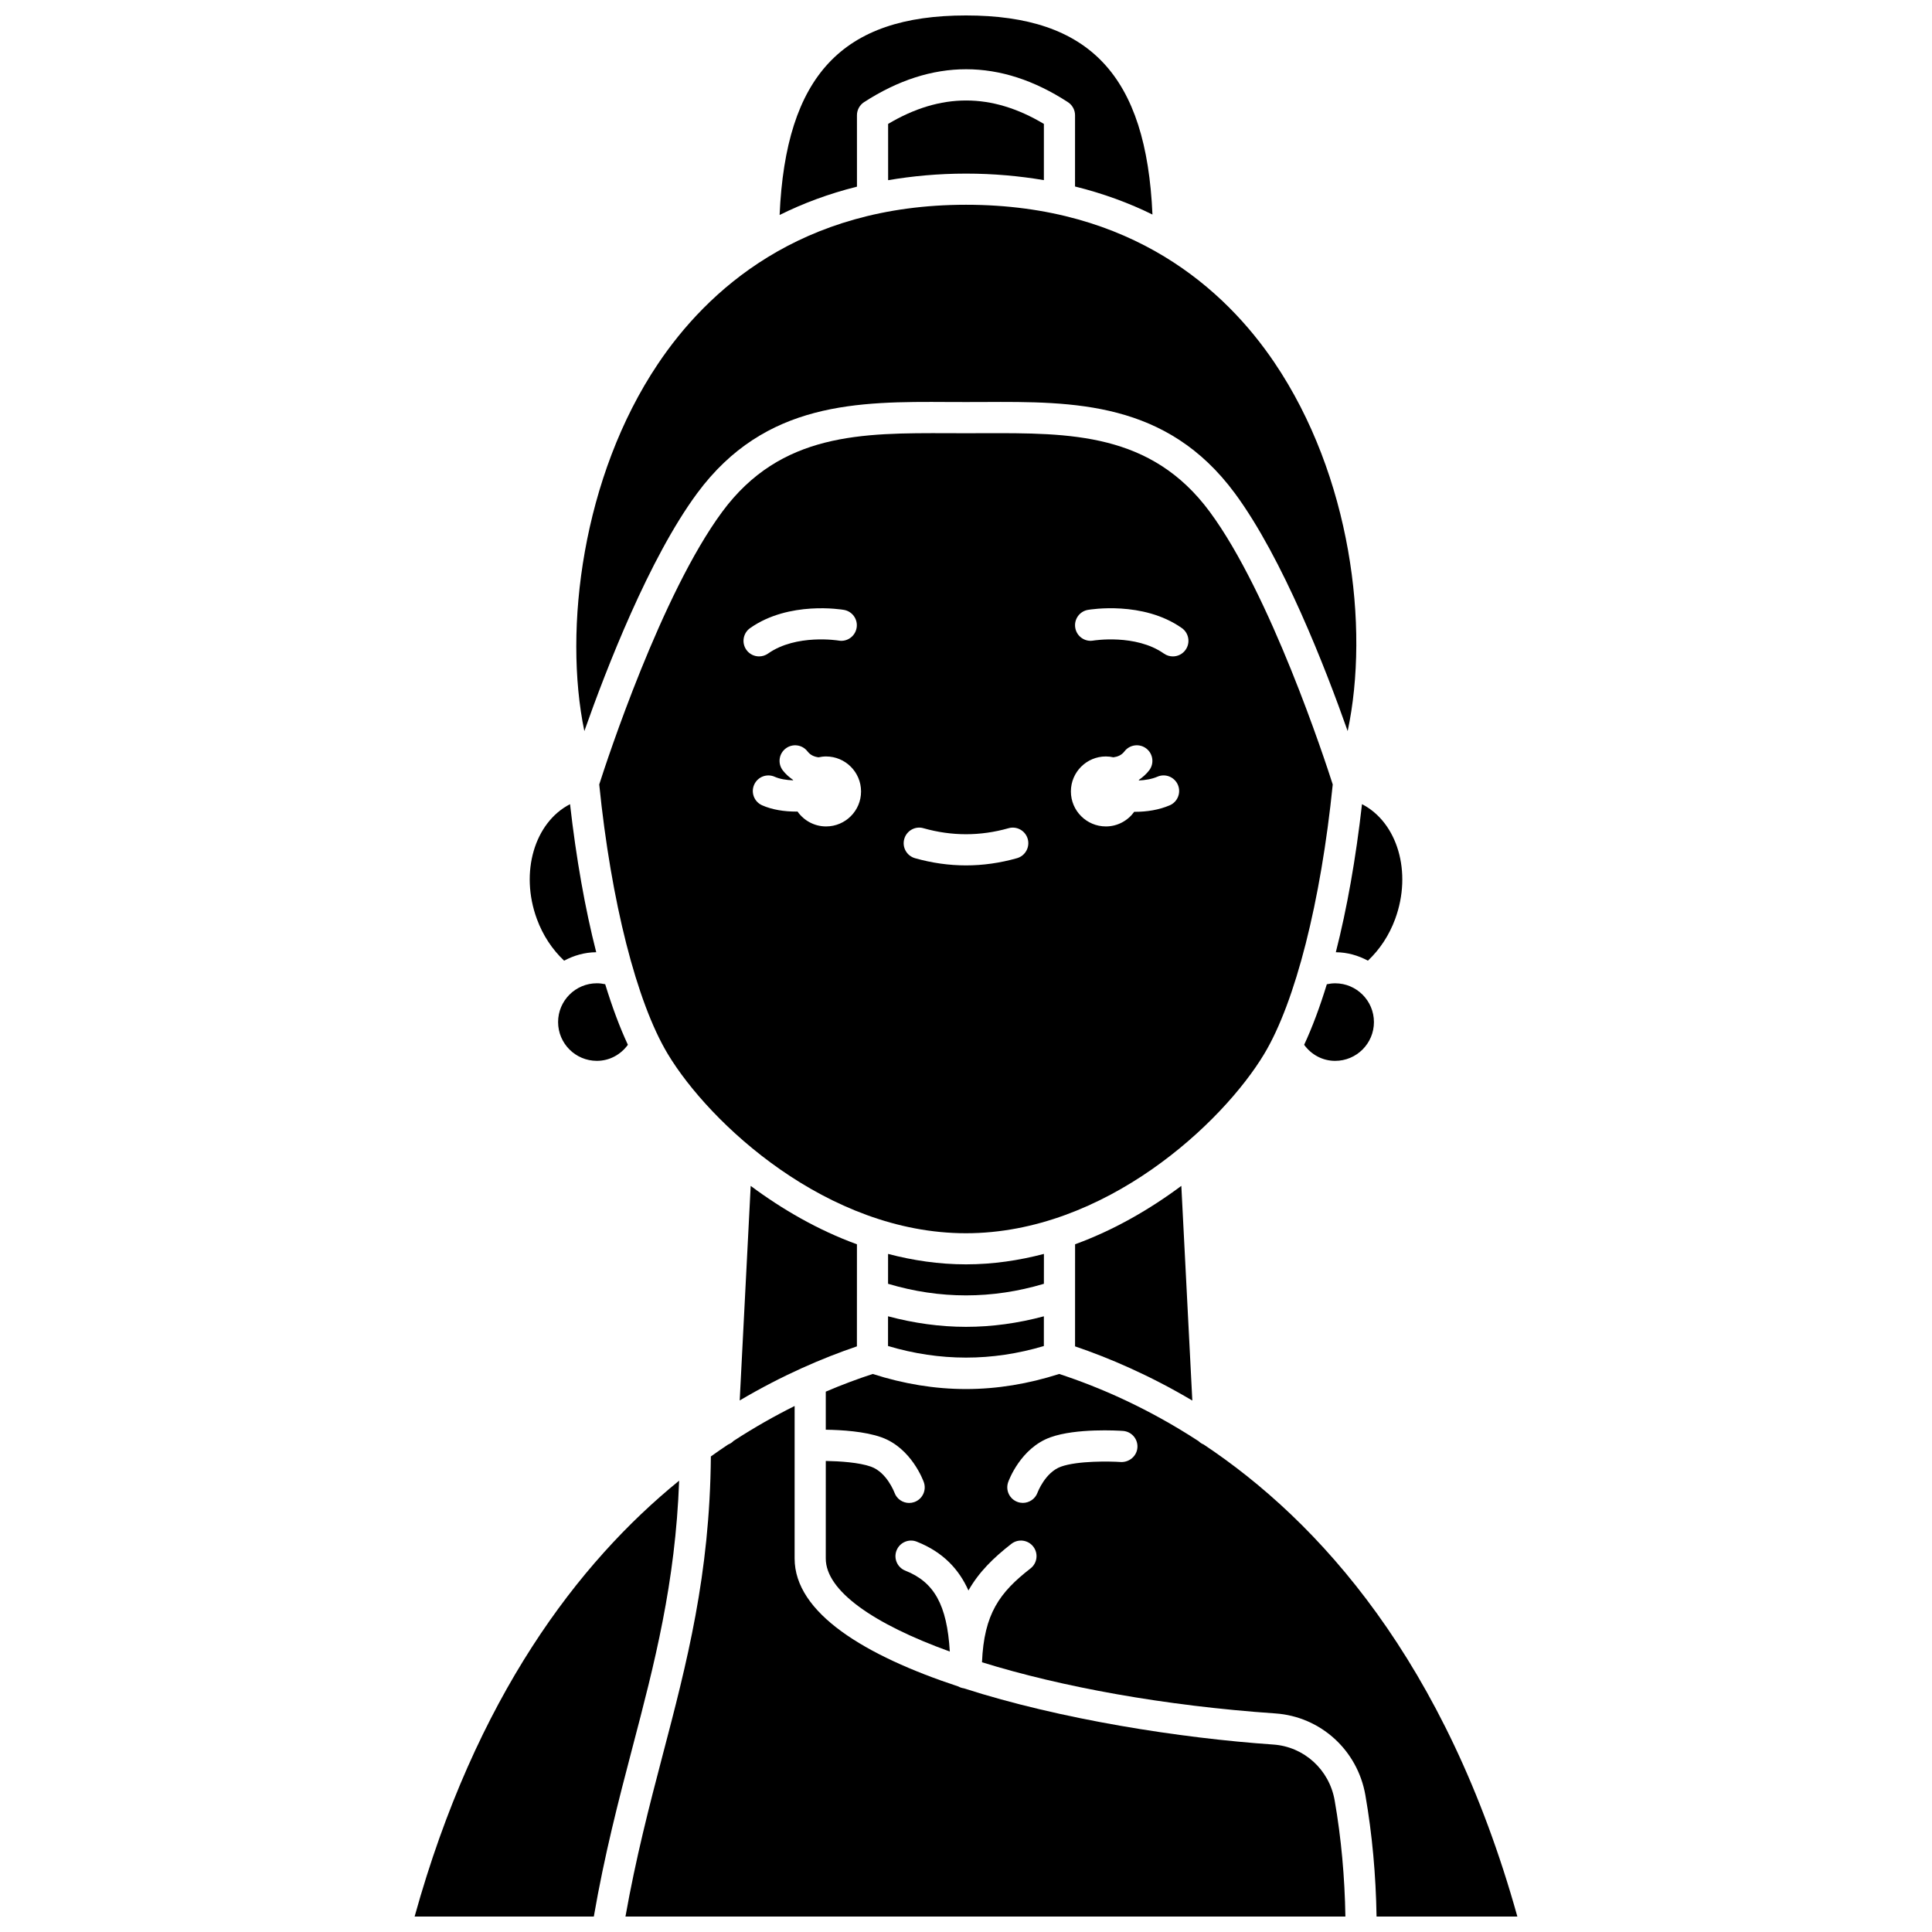 <?xml version="1.0" encoding="UTF-8"?>
<!-- Uploaded to: ICON Repo, www.iconrepo.com, Generator: ICON Repo Mixer Tools -->
<svg width="800px" height="800px" version="1.1" viewBox="144 144 512 512" xmlns="http://www.w3.org/2000/svg">
 <defs>
  <clipPath id="d">
   <path d="m350 148.09h100v52.906h-100z"/>
  </clipPath>
  <clipPath id="c">
   <path d="m253 536h71v115.9h-71z"/>
  </clipPath>
  <clipPath id="b">
   <path d="m362 508h185v143.9h-185z"/>
  </clipPath>
  <clipPath id="a">
   <path d="m309 516h192v135.9h-192z"/>
  </clipPath>
 </defs>
 <path d="m371.09 500.8 0.008-27.047c-10.367-3.781-19.852-9.301-28.156-15.477l-2.914 56.859c11.316-6.688 21.973-11.25 31.062-14.336z"/>
 <path d="m379.34 492.83-0.004 7.875c13.727 4.094 27.586 4.102 41.297 0.004l0.004-7.875c-6.859 1.836-13.746 2.793-20.641 2.793-6.891-0.004-13.789-0.965-20.656-2.797z"/>
 <path d="m291.9 414.86c0 5.672 4.609 10.277 10.277 10.277 3.332 0 6.301-1.633 8.219-4.254-2.16-4.641-4.172-10.035-6.012-16.055-0.719-0.156-1.453-0.25-2.207-0.25-5.672 0-10.277 4.613-10.277 10.281z"/>
 <path d="m479.05 423.27c8.242-13.738 15.004-40.379 18.141-71.379-2.051-6.41-16.496-50.484-32.594-72.262-15.547-21.031-37.059-20.883-59.871-20.832l-4.727 0.016-4.727-0.016c-22.777-0.059-44.328-0.199-59.875 20.832-16.105 21.797-30.543 65.855-32.594 72.262 3.137 30.996 9.902 57.648 18.141 71.383 11.031 18.379 42.242 47.547 79.043 47.547h0.008c36.805-0.004 68.023-29.168 79.055-47.551zm-136.26-112.82c10.297-7.254 24.277-4.922 24.863-4.824 2.246 0.391 3.75 2.531 3.356 4.777-0.391 2.242-2.523 3.758-4.766 3.356-0.117-0.02-11.238-1.82-18.699 3.438-0.723 0.508-1.551 0.754-2.375 0.754-1.297 0-2.578-0.605-3.379-1.75-1.312-1.855-0.863-4.434 1-5.75zm20.133 52.562c-3.137 0-5.902-1.57-7.578-3.953-0.125 0-0.238 0.02-0.367 0.02-3.117 0-6.348-0.48-9.027-1.676-2.082-0.934-3.016-3.375-2.086-5.457 0.93-2.078 3.356-3.027 5.457-2.086 1.355 0.602 3.098 0.871 4.844 0.934 0.012-0.031 0.02-0.066 0.027-0.098-1.012-0.707-1.957-1.512-2.746-2.543-1.391-1.809-1.051-4.398 0.762-5.789s4.402-1.043 5.789 0.762c0.789 1.023 1.82 1.422 2.922 1.57 0.645-0.141 1.309-0.227 1.996-0.227 5.121 0 9.273 4.156 9.273 9.273 0.008 5.113-4.144 9.27-9.266 9.27zm50.586 8.418c-4.477 1.273-9.023 1.91-13.512 1.91-4.488 0-9.035-0.641-13.512-1.91-2.191-0.621-3.469-2.902-2.844-5.098 0.617-2.195 2.914-3.488 5.098-2.844 7.488 2.121 15.043 2.121 22.527 0 2.176-0.637 4.477 0.648 5.098 2.844 0.613 2.195-0.66 4.481-2.856 5.098zm40.473-14.012c-2.871 1.234-6.09 1.719-9.129 1.719-0.086 0-0.168-0.012-0.262-0.012-1.684 2.344-4.414 3.887-7.519 3.887-5.121 0-9.273-4.156-9.273-9.273 0-5.121 4.156-9.273 9.273-9.273 0.684 0 1.352 0.086 2 0.227 1.102-0.148 2.141-0.547 2.922-1.57 1.391-1.809 3.981-2.152 5.789-0.762 1.809 1.391 2.152 3.984 0.762 5.789-0.793 1.027-1.734 1.836-2.746 2.543 0.016 0.043 0.023 0.086 0.043 0.133 1.66-0.074 3.379-0.348 4.894-0.996 2.078-0.914 4.523 0.07 5.422 2.168 0.891 2.098-0.082 4.527-2.176 5.422zm4.215-41.215c-0.801 1.141-2.082 1.75-3.379 1.75-0.82 0-1.652-0.246-2.375-0.754-7.469-5.258-18.609-3.461-18.723-3.438-2.234 0.391-4.379-1.117-4.762-3.371-0.383-2.242 1.113-4.379 3.356-4.766 0.598-0.098 14.59-2.441 24.891 4.824 1.859 1.316 2.305 3.894 0.992 5.754z"/>
 <path d="m506.51 398.59c3.121-2.949 5.621-6.684 7.219-11.039 4.57-12.434 0.586-25.617-8.785-30.438-1.633 14.438-3.996 27.73-6.938 39.238 3.086 0.023 5.949 0.867 8.504 2.238z"/>
 <path d="m497.83 425.14c5.672 0 10.277-4.609 10.277-10.277 0-5.672-4.609-10.277-10.277-10.277-0.75 0-1.488 0.094-2.207 0.25-1.84 6.019-3.852 11.41-6.012 16.051 1.914 2.621 4.883 4.254 8.219 4.254z"/>
 <path d="m420.65 476.3c-6.633 1.738-13.531 2.766-20.648 2.766h-0.008c-7.109 0-14.012-1.027-20.645-2.766l-0.004 7.918c13.727 4.094 27.586 4.098 41.297 0z"/>
 <path d="m428.9 500.8c9.09 3.086 19.758 7.656 31.078 14.363l-2.914-56.895c-8.305 6.184-17.789 11.695-28.156 15.477z"/>
 <path d="m379.36 176.84 0.004 14.91c6.418-1.086 13.246-1.742 20.637-1.742s14.223 0.648 20.637 1.727l0.004-14.895c-13.832-8.281-27.375-8.277-41.281 0z"/>
 <g clip-path="url(#d)">
  <path d="m371.1 174.54c0-1.398 0.711-2.703 1.883-3.469 17.98-11.629 36.156-11.629 54.035 0.008 1.172 0.766 1.879 2.066 1.879 3.461l-0.004 18.883c7.539 1.863 14.367 4.398 20.52 7.434-1.613-36.871-16.652-52.762-49.414-52.762-32.738 0-47.77 15.922-49.395 52.879 6.148-3.062 12.969-5.625 20.5-7.508z"/>
 </g>
 <g clip-path="url(#c)">
  <path d="m323.98 536.39c-26.691 21.703-53.926 57.301-70.102 115.51h47.492c2.816-16.324 6.551-30.738 10.195-44.633 5.891-22.406 11.43-43.762 12.414-70.879z"/>
 </g>
 <g clip-path="url(#b)">
  <path d="m462.97 526.8c-0.508-0.203-0.953-0.512-1.344-0.887-13.598-8.859-26.449-14.371-36.934-17.797-8.191 2.629-16.445 3.996-24.699 3.996s-16.512-1.367-24.715-3.996c-3.856 1.258-8.023 2.797-12.438 4.684v10.09c4.144 0.059 10.328 0.43 14.742 2.008 7.965 2.836 11.109 11.531 11.242 11.902 0.762 2.152-0.371 4.508-2.523 5.266-0.449 0.156-0.918 0.234-1.371 0.234-1.695 0-3.289-1.055-3.887-2.738-0.055-0.133-2.039-5.394-6.231-6.883-3.106-1.109-8.172-1.445-11.969-1.512l-0.004 25.855c0 8.562 12.621 17.34 32.871 24.656-0.738-12.414-4.172-18.426-11.789-21.438-2.121-0.836-3.164-3.234-2.324-5.356 0.84-2.125 3.254-3.168 5.356-2.324 7.019 2.769 11.203 7.367 13.695 12.938 2.738-4.836 6.578-8.629 11.383-12.363 1.801-1.398 4.398-1.07 5.793 0.73 1.398 1.801 1.074 4.394-0.73 5.793-8.176 6.352-12.32 12-12.855 24.863 21.043 6.527 48.348 11.535 77.746 13.559 11.965 0.824 21.77 9.723 23.852 21.641 1.82 10.422 2.789 21.234 2.965 32.188h37.316c-18.918-67.762-52.711-104.86-83.148-125.11zm-21.938 4.652c-2.906-0.199-11.438-0.355-15.844 1.219-4.219 1.504-6.211 6.832-6.231 6.887-0.609 1.672-2.199 2.723-3.891 2.723-0.457 0-0.93-0.078-1.387-0.242-2.141-0.77-3.258-3.106-2.504-5.25 0.129-0.371 3.273-9.062 11.242-11.906 6.805-2.434 17.918-1.766 19.172-1.676 2.277 0.152 3.992 2.121 3.84 4.394-0.16 2.281-2.148 3.941-4.398 3.852z"/>
 </g>
 <g clip-path="url(#a)">
  <path d="m481.42 606.32c-24.578-1.691-56.383-6.652-81.992-14.898-0.523-0.074-1.004-0.23-1.445-0.484-24.766-8.172-43.402-19.469-43.402-33.93l0.004-40.406c-5.195 2.582-10.629 5.644-16.18 9.254-0.41 0.414-0.891 0.742-1.445 0.953-1.516 1.008-3.043 2.066-4.574 3.16-0.258 31.309-6.352 54.711-12.84 79.398-3.496 13.312-7.059 27.129-9.793 42.535h190.79c-0.176-10.469-1.102-20.805-2.844-30.762-1.414-8.168-8.109-14.258-16.273-14.82z"/>
 </g>
 <path d="m293.5 398.59c2.551-1.367 5.418-2.215 8.504-2.242-2.941-11.508-5.301-24.797-6.938-39.234-9.371 4.82-13.359 18-8.785 30.438 1.602 4.356 4.094 8.09 7.219 11.039z"/>
 <path d="m328.76 274.71c18.039-24.402 42.75-24.312 66.551-24.176l4.691 0.012 4.691-0.012c23.848-0.125 48.512-0.223 66.547 24.176 12.723 17.215 24.051 46.418 29.906 63.035 5.863-27.594 0.863-67.695-19.445-97.711-12.891-19.055-37.535-41.77-81.699-41.77-44.102 0-68.742 22.941-81.648 42.18-20.02 29.848-25.105 70.27-19.496 97.301 5.856-16.617 17.184-45.82 29.902-63.035z"/>
</svg>
